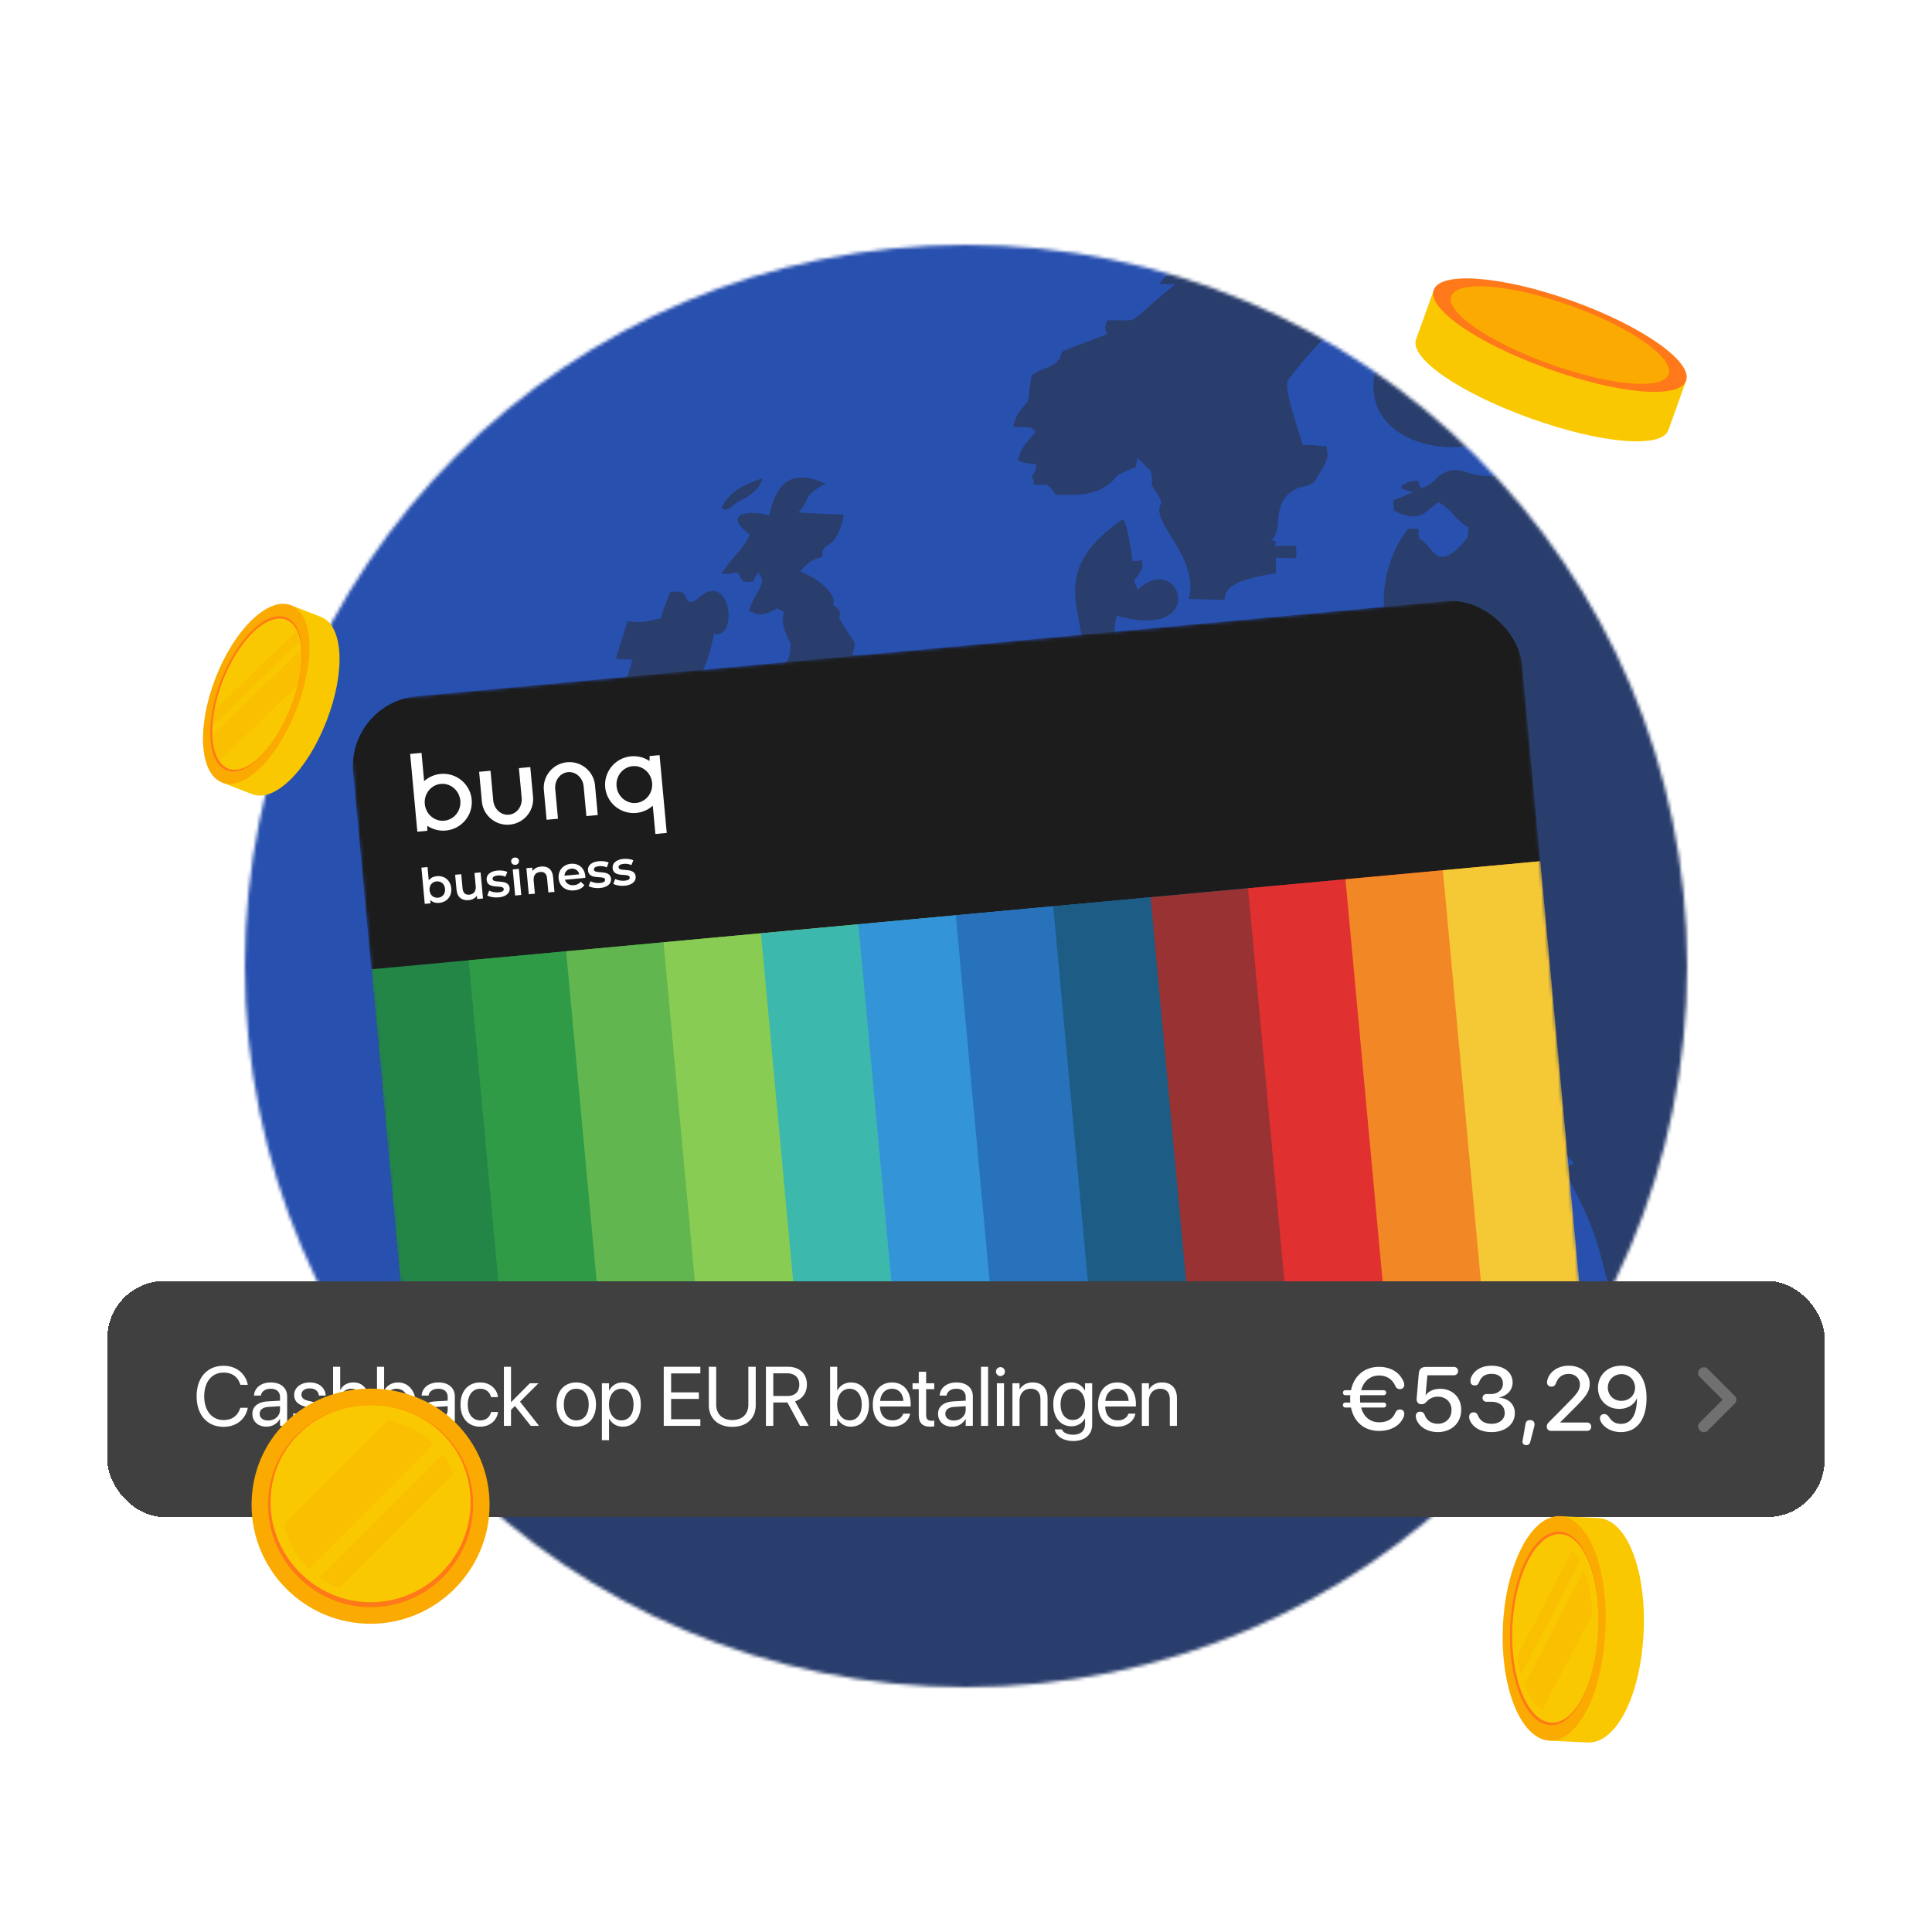 <svg xmlns="http://www.w3.org/2000/svg" width="576" height="576" fill="none"><path fill="#fff" fill-opacity=".1" d="M288 544C146.615 544 32 429.385 32 288S146.615 32 288 32s256 114.615 256 256-114.615 256-256 256Z"/><mask id="a" width="430" height="430" x="73" y="73" maskUnits="userSpaceOnUse" style="mask-type:alpha"><circle cx="288" cy="288" r="215" fill="#fff"/></mask><g mask="url(#a)"><path fill="#2850AF" d="M351.249 1170.71c334.182 0 605.098-270.918 605.098-605.1 0-334.181-270.916-605.097-605.098-605.097-334.181 0-605.097 270.906-605.097 605.097 0 334.192 270.916 605.1 605.097 605.1Z"/><path fill="#2C2C2C" fill-opacity=".5" d="M107.504 60.961c-1.77 1.598-2.848 3.012-3.225 4.222 9.461-.915 29.817-12.859 46.704-22.543.021 0-.071.203.255.356-.143.244.224.193-.122 1.19.63.438 1.668.672 2.502.763l.58 1.628c8.515.417 26.511-7.894 47.508-16.175l-.326-.55c-.04-1.098-7.202 6.369-7.467-.345.072-.763-3.703 1.556-4.364-2.442 3.866-3.225 1.597-2.665 14.252-4.618-2.126 2.248-3.357 3.642-3.692 4.18l.864 1.415c.672-1.16 10.631-3.927 17.183-17.488.508.051 1.19.072 1.749.082v1.79c2.004.051 5.758-1.709 10.407-7.538-1.322-.702-1.505 1.109-7.385.763.335-.193 1.932-.885 4.781-2.055 0-.54-.051-1.19-.051-1.709 1.211-.376 1.16-.814 4.14-.448-.905.753-1.871 1.516-2.828 2.28 5.484-1.527 10.295 2.848 14.314-5.138a21.592 21.592 0 0 1-3.439.519c-1.75-.295 9.156-1.526 14.405-3.937l-.732-1.608c.773-2.91 8.362-3.397 14.527-10.63-.468-.051-1.16-.153-1.689-.204-.203-1.567 3.418-6.297 8.444-2.675-4.568 2.594-.306.132-6.491 4.486.499-.651 4.659-.834 12.432-8.555-.743-.102-.041.467-3.439.04.753-1.048 3.225-.254 7.986-3.316-1.058-.377-3.255-.224-6.592.447 6.449-3.682 11.444-5.168 28.84-10.803-40.356 3.56-109.369 13.01-166.562 36.683-1.027.53-2.055.875-8.677 4.07l.966.101c-3.326 2.157-9.288 2.483-17.263 8.79 2.492 1.424 2.767.081 7.812-.58-2.899 1.75-4.669 3.235-5.289 4.445 0 0 .111.031.254.02-1.139 1.049-2.34 4.813-7.701 4.11l-1.007-.752 1.231-1.109-17.132 7.172c-.132.783-.956 2.36-2.451 4.72 3.387-3.398 7.375 1.648 11.048-7.243-.173.509.885-1.434 3.021-.62l-.071 1.678c.386 0 .712.061 1.475.834-11.74 10.834-42.065 14.67-55.656 36.175 6.175-.132-4.181 2.757-11.15 11.374 2.757-.59 4.761-3.235 7.843-3.001-11.007 9.735-12.98 6.215-30.183 35.3.733 1.19 1.597.926 1.11 4.659.396.763 2.634-2.441 5.177.285a24.153 24.153 0 0 0-1.892 2.981c.63.793 1.506 1.861 2.177 2.624-.54.794-.885 2.187-.712 3.144C54.595 99.212 65.5 78.449 107.514 60.951h-.01v.01Zm545.781 593.798c-5.636-1.577-25.188 7.863-28.383-14.273-97.324-92.838-39.949-214.354-214.029-220.54 17.976 40.479-76.236 20.56-92.024-38.403 1.261-1.149 4.384-2.604 9.359-4.384-.356-1.129-.732-2.584-1.038-3.693-9.521-5.269-37.406-4.506-49.237 4.069-12.584-10.03-10.397-.956-50.549-2.36-10.285 0-2.828 19.634-52.116 5.392-6.348.824 6.989 17.05-18.149 15.819a677.722 677.722 0 0 0-2.045 16.226c-9.145 2.299-18.321-3.011-21.312 35.28-3.693-.143-7.335-.306-10.966-.468-1.994 10.773-14.273 17.894-19.909 17.538-6.948 12.858-17.487 23.774-21.516 38.331-2.014-.295-2.91.102-9.888.59 2.096 11.954-27.162 115.769 24.873 147.366-.224 10.895-.407 18.769 23.53 24.425-4.191 10.234 36.318 43.469 37.416 20.621 4.314-.458 5.453-.163 30.041.722 2.96 7.467 9.502 6.216 25.351 3.174 45.046-29.176 21.536 5.188 95.107 9.064-.427 11.221-1.312 23.439-8.067 51.068-1.089 0-2.472.041-3.489.041-.468 1.038-1.109 2.401-1.547 3.428 20.957 10.59 34.914 54.314 45.443 82.218-34.71 53.011 17.996 114.66 21.19 180.39.967-.03.509 2.25 5.433 2.11 1.729 7.43 10.854 14.45 49.735.44 93.174-51.871 129.441-135.625 170.428-257.06 32.533-29.41 159.552-138.922 66.348-117.121h.01v-.01Zm-446.98-445.098c.854-7.141 3.886-7.579 6.602-20.722 7.457 1.983 4.934-20.295-5.31-10.061-.509.356-1.14.396-1.669.712-2.716-1.129-.101-4.09-6.215-2.981-.733 2.615-2.167 5.005-2.594 7.742l.701.03c-2.482-.163-5.188 1.78-10.712.784-1.159 3.682-2.35 7.436-3.489 11.22 1.394.183 3.052.244 4.975.194-.428 1.668-.967 3.326-1.496 5.005-15.269 11.851-13.54 13.611 19.207 8.087v-.01Z"/><path fill="#2C2C2C" fill-opacity=".5" d="M224.738 229.08c4.486-13.225 35.259 8.097 41.048-18.851 1.108.051 2.156.071 3.143.132-.376-2.309.855-10.325-5.676-9.939-2.371 2.859-4.578 9.654-4.578-4.944-1.547-.081-3.062-.122-4.568-.183 1.445-5.239.966-2.167-3.896-11.017.661-2.106-.092-2.665-1.943-4.008 1.373-1.831-2.004-6.786-9.685-9.899 1.913-2.461 4.11-3.906 6.592-4.343-.336-5.402 4.11-.733 6.45-12.595-4.598-.162-9.197-.335-13.622-.671 4.324-4.608.489-4.324 8.189-8.606-4.872-1.842-13.784-5.595-16.866 9.572-4.283-1.627-14.955-1.271-5.84 5.606-1.464 4.069-4.028 5.361-8.463 11.678.986.031 1.943.071 3.316-.02 3.571-1.689.57 3.754 6.338 2.319.112-.661.59-1.536 1.444-2.634l.936 1.587c.773 2.655-2.482 5.005-3.876 10.366 1.638-1.19 1.964 2.635 8.525-1.251 4.639 2.238-1.221.356 3.968 10.437.071 10.753-5.718 4.283-15.484 9.512-.915 0-1.871-.112-2.858-.153l-.804 1.557c2.279 1.81 4.975.569 7.426 1.108-.152 1.252-.264 1.791-1.078 3.235-5.147.885-2.503 1.699-7.721 2.94-.875 2.289-1.201 3.032-.214 4.924 7.152-.763 28.434 2.391-.305 7.467-.783 3.795-3.072 6.236-6.877 7.325 2.696 2.156 7.925-3.083 16.989-.631v-.02h-.01ZM156.03 86.966c19.817 6.114 22.564-2.045 51.333-5.972-1.017-.529 7.792-7.487-.478-8.728 2.635-3.54 4.395-6.104 5.28-7.68-10.051.142-17.284 3.702-36.226 5.035.213-1.435 3.55-2.28 3.804-7.111.194.57-1.943-1.221-4.252 2.807-.081-.06-9.267-5.239-15.432 5.372 1.719.315.254-.956 6.887-.916-1.16-.152 4.049 3.062-.967 6.185-1.424.52-5.819-4.638-12.441 3.195 1.434-.072.987-.824 6.653-.316-.031 2.656-1.434-.02-4.181 8.139h.02v-.01Zm62.685 63.682c.743-1.343 7.121-2.645 8.668-8.108-2.035.905-9.319 2.625-12.208 8.749l1.119.803c1.343-.64 2.147-1.119 2.421-1.434v-.01Z"/><path fill="#2C2C2C" fill-opacity=".5" d="M584.24 8.233c1.678 2.035 1.892 1.435 1.923 1.679-.479.091-1.17.142-1.842.152 16.816 10.58 19.614 8.088 28.759 14.466-9.206-3.784-11.78-3.59-20.142-6.836l-.204 1.343c7.742 5.015 5.036 1.19 8.017 3.835-4.344-.875.05-.02-4.527-.915 7.904 5.34 4.669 4.323 8.138 5.096 8.555 3.48 10.59 4.64 11.139 4.955-35.157-11.872-27.182-16.725-35.412-17.213 11.394 7.141 7.294 4.517 11.302 7.152l-1.342.02c24.11 19.145 32.197 25.137 38.921 25.971 17.121 6.918 18.088 9.237 21.709 11.77-1.058-.559-2.238-1.2-3.692-2.044 1.119.834.101.06 2.4 1.953.692.02.936.519 1.486 1.16-8.973-4.69-16.419-12.93-18.312-8.546 1.821 2.849 17.04 17.335 17.142 17.457l-1.394.234c.092 4.893 2.462 4.456 2.604 5.86-8.229-2.33-12.136-1.12-13.601-5.046 1.903-.02 3.713.58 5.606.61-.997-14.649-50.031-42.034-58.088-49.064.498-.05 1.231-.183 1.75-.02-12.656-8.8-8.892-5.677-16.806-7.314l.295 1.312-1.343.295c2.665 2.93 12.899 11.475 13.021 11.567-1.007.956-1.241.956-1.444.956 19.786 16.572 27.843 17.752 38.606 27.11-3.855-.111-53.947-20.457-58.413-21.027 14.049 9.746 20.794 10.387 24.171 16.155-.987 1.027-1.241 1.027-1.495 1.027.071 1.394.956 2.554 1.19 3.907-9.603-7.132-6.043-6.725-8.901-6.969-.997 2.767.854 2.35.366 2.605-2.004.172-2.777 1.16-2.462 1.505l-.499.417-1.129.356c-4.171.692-4.618-.315-5.9.03.234 1.18 1.048 2.157 1.923 3.124-12.798-5.748-4.395-2.503-10.712-7.874l-.611 1.658c-.529.072-1.241.224-1.8.326-1.618 4.313-3.744 1.587-4.446 2.32-3.764 5.737-8.881 6.103-10.671 8.412 2.512 2.208 3.845 3.408 3.997 3.622-5.89 7.65-14.282-2.472-15.849-4.354 1.668-.356 3.54-.326 5.351-.305-36.002-26.277-4.578 9.186-.956 15.391-13.093-3.397-5.433-2.624-14.039-2.899-1.963 8.26-6.612 4.13-5.941 7.386-.559.111-1.333.223-1.943.356l.234.03c1.862 3.805 6.592 5.138 8.037 9.298-18.017-2.065-20.885-7.446-21.13-6.765-.579.784-1.739 1.669-2.706 2.076 3.551 9.908 13.632 5.483 13.775 11.21-2.015.153-4.039.122-6.084.092l-.824 1.566c-13.733-10.539-12.604-12.706-19.145-12.736-8.861-14.242-17.752-14.843-19.888-21.16 75.93 27.06 32.421-20.997-.102-19.807l.783 1.628c-3.377 2.462-3.449-.499-3.713.193-.071-6.114-4.029-4.262-4.201-6.714-3.256-.712-3.124.733-3.937 1.384-9.39-2.97-6.409-1.079-9.939-3.876.498 0 1.21-.03 1.739-.072.254-.59.529-1.403.763-2.054-1.058-.967-3.967-3.581-11.424-4.538.407.997.743 2.015 1.139 3.022-4.984.793-2.146-3.805-2.93-4.69l-6.419-.163c1.516 3.632 1.018 3.408 1.313 5.188l-.702.763c-1.496-5.33-1.842-4.008-4.497-4.628l-.814-2.513c-5.361.55-4.771 2.146-6.063 2.167-.925 4.262-2.38 2.34-3.784 2.258-1.475-5.35-7.426-.325-7.681-.64 4.212 4.343 3.866 2.502 6.033 6.022-4.954-.397-8.169-1.618-10.356-1.536.407 2.227.387 3.967-.061 5.208-5.443-7.61-8.138-6.276-9.675-6.846-1.943 7.813-1.271 9.278-2.502 9.145-.651-.814-1.343-2.105-1.689-3.082-2.787 2.665-4.059 2.004-4.395 3.418 3.439 2.116 2.442 2.228 2.757 3.886l-1.515.794c-.153-.112-1.73-.702-4.751-1.77.173-1.11.295-2.574.254-3.683-.509-.051-1.19-.153-1.74-.194-.162 1.11-.132 2.188-.132 3.297-2.96.356-4.689.66-5.178.915l1.007 1.394c-5.9 3.632-7.721 2.98-8.972 5.86-1.76-.194-2.035.956-2.147 1.322 10.428-1.852 18.383-5.605 18.83-4.507.153.61.377 1.394.58 1.974-8.575.56-17.528 17.64-18.453 15.514-.957 3.408-3.052 6.358-3.846 9.796l-.203-1.088c-9.034 5.36-4.598.529-10.204 6.816 3.764.468 4.314 0 4.904.142-16.399 13.225-9.227 10.509-20.326 10.814-1.333 3.082-.234 2.9-.173 4.212-8.22 3.102-12.045 4.465-13.398 5.178-.915 5.025-6.215 4.537-9.003 7.11-1.922 10.295.57 5.117-4.069 11.231-1.078 2.279-1.282 3.184-1.414 4.131 5.687-.143 5.463.142 6.724 1.383-5.432 5.992-4.232 5.768-5.463 8.454.916.59 2.788 1.007 5.616 1.251-.214 1.241-.356 1.923-.56 2.452-.264.366 0 .02-.569.905-.305.305-.234 1.089.346 1.109.061.315.071.763-.041 1.546 4.364.509 3.438-1.292 6.775 3.184 4.324-.498 12.716 1.425 18.311-6.063 1.282-.6 2.94-1.342 5.382-2.289.285-1.017.356-1.973.427-2.929 4.904 5.198 3.876 3.113 4.456 6.632 0 .387-.214.662-.153 1.048-.142 1.292 2.564 3.591 2.889 5.992-3.794 5.585 11.374 15.595 8.21 28.535 3.55.132 7.121.224 10.672.316.071-4.772 5.615-6.328 15.269-7.986 0-1.567-.03-3.052-.03-4.598 2.055.051 4.048.081 6.022.152.173-1.18.153-2.421-.051-3.733-.844-.061-3.377.02-6.124.061l.112-1.394-1.475-.386c4.232-2.218-.763-11.679 8.342-15.585 2.309-.438 4.201-.987 4.934-2.208 3.764-6.277 4.059-6.236 3.336-10.163-2.35 0-4.598-.539-6.999-.325-3.52-10.733-5.503-17.538-4.455-19.359 19.847-26.267 25.727-18.281 25.279-21.384-1.902-5.565 1.587-10.376 2.126-15.646 7.02-1.678 9.014 3.988 10.387 3.53l1.16-1.353c7.355 3.744 4.598 7.569 5.788 8.311-1.251 0-2.451-.04-3.662-.091-36.206 37.874-.366 51.577 17.213 45.025l.091-1.414c19.96-1.882 19.97.438 27.355 3.479-34.049 16.511-30.692 1.618-40.692 8.027-1.973 2.238-3.753 3.204-5.3 3.672-.356-.346-.671-.885-.824-2.095-1.821-.58-8.016 1.871-3.398 2.757-.05 0-.111.02-.162.03 2.044.57 1.058.376 2.095.417-1.77.834-4.181 1.852-6.022 2.482.03.926.071 2.167.153 3.123 8.331 4.283 9.725-.447 13.245-2.431 3.662 1.689 5.412 5.677 8.962 7.386-.061.895-.183 2.136-.254 3.052-9.41 11.78-10.092 2.177-14.405.457a99.915 99.915 0 0 1-.254-2.99c-.987-.041-1.974-.041-2.971-.082-9.278 11.272-7.904 27.732-5.89 26.491l-.702 1.566c-7.538-1.536-12.35-1.638-14.435-.295.661 1.74 2.044 3.907 3.407 5.117l-.335 1.577c-25.911-16.175-40.01 13.56-41.75-4.364-9.919 1.251-11.028 1.526-15.392 1.434-1.149 11.129-9.532-1.739-12.645.092.285-4.66.692-4.771.753-5.667 27.782 7.813 19.013-19.766 6.277-7.762a63.894 63.894 0 0 1-1.119-2.797c3.804-3.957 1.922-5.453 2.574-5.972-.885.102-2.076.224-2.981.305-1.048-7.904-2.065-12.065-3.052-12.482-24.049 16.704-9.39 28.739-12.228 43.235-15.137-.427-22.38 2.065-31.272 8.963-6.419-2.747-5.91-.743-8.158-1.333-.356 1.007-.458 2.085-.641 3.123l2.909 1.699c-.285 1.79-.498 3.561-.732 5.341-16.592 5.249-21.679 10.336-23.195 17.08-4.832-.081-5.483.071-9.176.855-.62 1.749-.956 3.469-1.2 5.147-9.603-.295-10.285-1.068-12.523-3.438-.783-.509-1.841-1.17-2.624-1.669-1.882 1.933-2.208 3.642-2.534 5.311.885.396 2.127.956 2.971 1.353-4.09 5.157-.682 5.066-2.096 7.233-4.16.244-8.209-.997-12.39-1.007-.478-.763-1.089-1.76-1.567-2.523-5.839 1.17-9.552 2.512-11.139 4.028 70.468 76.267-34.039 45.402-45.646 51.648l-1.262 1.801c-.397 47.548-8.301 37.365-9.939 62.767 16.409 3.398 24.039.956 28.261 12.157a86.191 86.191 0 0 1 2.828-.621l-1.72-.58c97.407-43.509 70.367-81.434 113.388-67.619 23.622-33.215 73.978 44.923 79.075 49.186-4.771 1.801-23.856 4.578-30.458 4.456a47.227 47.227 0 0 0-1.384 2.248c17.681 17.009 21.496 7.63 26.033 10.336.051-2.411.153-4.843.173-7.233 20.163-18.027 16.022-9.563 19.044-21.018-18.454-1.495 4.099-6.907 7.08-1.821-5.117-20.915-19.064-13.387-17.396-20.63-2.146-.051-6.928-.163-15.402-7.773-8.311-10.427 2.727-3.072-10-11.332-.264-1.903-.986-4.364-1.79-6.104-1.923-.214-4.497-.285-6.48-.244 1.546-8.383 4.72-11.251 2.736-14.364 6.267-2.055 6.867-.387 8.719 5.066 13.672 1.77 17.161 18.484 30.478 20.742 36.866 30.794 15.381 36.47 31.007 49.767-5.555.569-4.649-.916-6.348-2.564-.529.702-1.262 1.658-1.76 2.36 2.94 4.598 6.073 7.406 9.4 8.433.325-.712.783-1.709 1.119-2.451 12.096 18.667 20.509 14.944 18.667 2.909 10.336-.081 13.693.387 12.859-6.907 1.739.081 4.1-.031 5.839-.305-2.096-3.235-2.757-4.11-6.826-5.931-.183 1.821-.916 4.283-1.841 5.849-9.115-14.476-14.873-11.393-16.124-19.888 9.674-.346 9.959 3.754 14.405 2.197.406-1.627.305-4.008-.224-5.595 2.37-1.943 8.911-1.027 19.644 2.757.03 4.385 4.903 6.663 3.815 7.182-.885.326-2.076.773-3.012 1.109 13.744 25.219 9.471 25.555 16.481 42.513 5.066-29.624 12.553 6.745 24.109-3.601-1.658-21.048 24.395 7.528 30.987.427-.559-4.842-.559-6.256-.732-7.518 40.814-.407 11.841 69.034-18.688 58.81 15.829 10.6 14.161 45.463 29.441 27.915 111.719 177.976 54.628 169.644 118.138 159.42 35.107-19.156 35.3-30.844 63.001-31.79-.407-14.711 6.094-10.183 10.997-11.72 4.782-14.181 1.872-8.606 9.024-10.305 2.838-12.126 5.707-16.928 9.359-11.455 1.455-20.58-1.526-14.038 8.057-19.908-9.848-14.252-14.314-29.644-22.645-30.916.274 3.357.102 5.514-.499 6.47-.834 1.038-1.017 1.252-.966 1.191-5.951-12.991-3.795-18.688-7.436-22.473-3.531 1.17-5.646 6.938-6.338 17.305-16.552-3.154-28.434 8.403-29.095-5.199 44.232-8.86-15.595-5.788-9.451-8.545-45.89-76.623.285-36.836 20.58-14.883 87.712 29.4 102.839 12.228 108.271 39.146 5.666 2.828 1.729 2.024 4.191 4.699 11.77 2.635 4.517.845 10.336 3.907-15.799 12.838 11.658 26.165 13.673 9.654 13.916 55.361 11.536 103.245 19.125 138.383 20.997-21.557 33.052-127.651 56.917-136.715 1.14-2.655 3.347-4.761 3.642-7.782 1.241-.336 2.401-.356 3.51-.437-.102-2.096-.234-4.212-.326-6.308 10.468 33.866 7.874 24.894 9.36 43.327l1.648.092c4.567 8.972-3.215 18.545 1.393 27.507 1.007-.213 1.201-.213 1.435-.244 4.466-6.602 2.716-7.172 3.835-11.129 7.019 9.512-5.127 87.274-4.822 103.927 63.039-290.458-102.096-579.36-358.343-683.765h.082v-.01Z"/></g><g filter="url(#b)"><mask id="c" width="368" height="252" x="104" y="162" maskUnits="userSpaceOnUse" style="mask-type:alpha"><path fill="#1B1C1D" d="M104.471 205.578c-.616-6.667 4.311-12.573 11.006-13.191l324.271-29.969c6.695-.619 12.621 4.284 13.237 10.951l18.222 197.164c.616 6.667-4.312 12.573-11.007 13.192l-324.27 29.968c-6.695.619-12.622-4.284-13.238-10.951l-18.221-197.164Z"/></mask><g mask="url(#c)"><rect width="350" height="222.25" x="103.355" y="193.507" fill="#1C1C1C" rx="21" transform="rotate(-5.28 103.355 193.507)"/><path fill="#238647" d="m110.7 272.976 58.085-5.368 13.109 141.837-58.086 5.369z"/><path fill="#2F9B47" d="m139.742 270.291 58.085-5.368 13.109 141.837-58.086 5.369z"/><path fill="#62B64F" d="m168.785 267.607 58.085-5.368 13.109 141.837-58.086 5.369z"/><path fill="#89CC53" d="m197.828 264.923 58.085-5.368 13.109 141.837-58.086 5.369z"/><path fill="#3DB8AD" d="m226.871 262.239 58.085-5.368 13.109 141.837-58.086 5.369z"/><path fill="#3394D7" d="m255.914 259.555 58.085-5.368 13.109 141.837-58.086 5.369z"/><path fill="#2872BC" d="m284.957 256.87 58.085-5.368 13.109 141.837-58.086 5.369z"/><path fill="#1D5C84" d="m314 254.187 58.085-5.368 13.109 141.837-58.086 5.369z"/><path fill="#993233" d="m343.043 251.502 58.085-5.368 13.109 141.837-58.086 5.369z"/><path fill="#E13030" d="m372.086 248.819 58.085-5.368 13.109 141.837-58.086 5.369z"/><path fill="#F28825" d="m401.129 246.134 58.085-5.368 13.109 141.837-58.086 5.369z"/><path fill="#F5C836" d="m430.172 243.451 29.043-2.684 13.109 141.837-29.044 2.685z"/><path fill="#fff" d="m182.042 394.214 1.459-.135-1.114-12.049-1.476.136-3.007 2.603.14 1.511 2.998-2.517.033-.003.967 10.454Zm3.418-8.956 1.459-.135c-.125-1.353.905-2.475 2.397-2.613 1.384-.128 2.36.733 2.469 1.919.093 1.002-.224 1.688-1.703 3.534l-3.85 4.82.095 1.035 7.983-.738-.123-1.336-5.912.547-.003-.034 2.604-3.205c2.013-2.476 2.533-3.527 2.41-4.854-.169-1.829-1.852-3.206-4.091-2.999-2.331.215-3.93 1.946-3.735 4.059Zm12.301 1.869 1.518-.14c1.702-.157 2.844.579 2.973 2.067.108 1.261-.874 2.261-2.467 2.409-1.61.148-2.817-.557-3.027-1.826l-1.451.134c.294 1.986 2.091 3.226 4.599 2.994 2.373-.219 4.067-1.833 3.876-3.903-.158-1.712-1.459-2.695-3.233-2.683l-.004-.033c1.489-.458 2.442-1.582 2.304-3.076-.159-1.72-1.687-2.977-4.111-2.753-2.264.209-3.736 1.667-3.714 3.729l1.45-.135c-.028-1.311.959-2.16 2.385-2.292 1.551-.143 2.38.597 2.491 1.791.111 1.203-.814 2.181-2.256 2.314l-1.45.134.117 1.269Zm13.724 4.366 1.459-.135-.232-2.505 1.711-.158-.122-1.319-1.711.158-.76-8.225-2.23.206c-2.482 4.348-3.696 6.675-4.552 8.674l.126 1.361 6.079-.562.232 2.505Zm-4.944-3.434c.802-1.758 1.933-3.892 3.921-7.36l.025-.003.644 6.973-4.586.424-.004-.034Z"/><ellipse cx="145.735" cy="393.005" fill="#fff" rx="1.522" ry="1.515" transform="rotate(-5.28 145.735 393.005)"/><ellipse cx="153.817" cy="392.257" fill="#fff" rx="1.522" ry="1.515" transform="rotate(-5.28 153.817 392.257)"/><ellipse cx="161.898" cy="391.51" fill="#fff" rx="1.522" ry="1.515" transform="rotate(-5.28 161.898 391.51)"/><ellipse cx="169.98" cy="390.763" fill="#fff" rx="1.522" ry="1.515" transform="rotate(-5.28 169.98 390.763)"/><path fill="#fff" fill-rule="evenodd" d="m154.708 213.007 3.388-.314.819 8.857c.387 4.19-2.715 7.908-6.923 8.297-4.207.389-7.938-2.698-8.325-6.887l-.819-8.857 3.389-.314.818 8.857c.237 2.561 2.327 4.464 4.665 4.248 2.337-.216 4.043-2.47 3.806-5.03l-.818-8.857Zm20.117 14.304 3.388-.313-.818-8.857c-.388-4.19-4.118-7.276-8.326-6.887-4.207.389-7.309 4.106-6.922 8.296l.819 8.857 3.388-.313-.819-8.857c-.236-2.56 1.469-4.815 3.807-5.031 2.338-.216 4.428 1.688 4.664 4.248l.819 8.857Zm-47.437 4.385-2.965.274-.701-7.591.012-.002a7.187 7.187 0 0 1-.051-.42l-1.404-15.184 3.389-.313.779 8.437a8.487 8.487 0 0 1 4.927-2.158c4.676-.432 8.82 2.997 9.25 7.652.431 4.656-3.015 8.786-7.691 9.218a8.49 8.49 0 0 1-5.516-1.397l-.029 1.484Zm4.047-13.985c2.922-.27 5.521 1.967 5.801 4.993.28 3.026-1.865 5.702-4.788 5.973-2.922.27-5.521-1.968-5.801-4.994-.279-3.026 1.865-5.702 4.788-5.972Zm62.239-8.306 2.965-.274.701 7.592-.013.001c.022.139.039.279.052.421l1.403 15.183-3.388.313-.78-8.436a8.487 8.487 0 0 1-4.926 2.158c-4.676.432-8.82-2.997-9.251-7.653-.43-4.655 3.016-8.786 7.692-9.218a8.487 8.487 0 0 1 5.515 1.397l.03-1.484Zm-4.047 13.986c-2.923.27-5.522-1.967-5.801-4.994-.28-3.026 1.865-5.702 4.787-5.972 2.923-.27 5.522 1.968 5.801 4.994.28 3.026-1.865 5.702-4.787 5.972Z" clip-rule="evenodd"/><path fill="#fff" d="M153.666 241.845c-.669.062-1.209-.373-1.265-.984-.057-.612.394-1.138 1.063-1.2.67-.062 1.207.344 1.262.941.059.64-.375 1.18-1.06 1.243Zm-.08 9.141-.719-7.775 1.821-.168.718 7.775-1.82.168Zm11.31-5.538c-.216-2.345-1.698-3.28-3.561-3.108-1.136.105-2.048.571-2.579 1.34l-.093-1.005-1.732.161.718 7.775 1.82-.168-.363-3.932c-.144-1.558.657-2.425 1.953-2.544 1.165-.108 1.911.498 2.039 1.882l.39 4.222 1.82-.168-.412-4.455Z"/><path fill="#fff" fill-rule="evenodd" d="M174.497 245.177c.013.146.019.365.02.542l-6.101.563c.324 1.116 1.338 1.756 2.692 1.631.873-.08 1.532-.42 2.033-1.039l1.079 1.031c-.622.894-1.674 1.432-3.013 1.556-2.607.241-4.45-1.278-4.664-3.593-.214-2.315 1.336-4.132 3.651-4.346 2.271-.21 4.078 1.223 4.303 3.655Zm-4.169-2.199c-1.179.109-1.968.945-2.038 2.097l4.412-.408c-.249-1.107-1.18-1.8-2.374-1.689Z" clip-rule="evenodd"/><path fill="#fff" d="M175.495 248.183c.745.431 2.076.69 3.372.57 2.184-.202 3.436-1.272 3.301-2.728-.163-1.771-1.815-1.888-3.196-1.986-.992-.07-1.845-.13-1.906-.788-.047-.51.443-.922 1.55-1.024.742-.069 1.498.008 2.281.376l.571-1.448c-.737-.357-1.94-.496-2.974-.4-2.096.193-3.332 1.277-3.197 2.747.17 1.833 1.872 1.94 3.265 2.027.964.06 1.779.111 1.835.718.05.539-.401.904-1.551 1.01-.976.09-2.054-.133-2.78-.522l-.571 1.448Zm7.348-.679c.745.431 2.076.69 3.371.57 2.185-.202 3.437-1.272 3.302-2.728-.164-1.771-1.815-1.888-3.196-1.986-.992-.07-1.845-.131-1.906-.788-.047-.51.443-.922 1.55-1.025.742-.068 1.498.009 2.281.377l.571-1.448c-.738-.358-1.94-.496-2.974-.401-2.096.194-3.333 1.278-3.197 2.748.17 1.833 1.872 1.94 3.265 2.027.964.06 1.779.111 1.835.718.05.539-.401.904-1.551 1.01-.976.09-2.054-.133-2.78-.522l-.571 1.448Zm-37.564 3.472c.744.43 2.075.689 3.371.569 2.184-.201 3.436-1.272 3.302-2.728-.164-1.77-1.815-1.887-3.196-1.985-.993-.07-1.846-.131-1.907-.789-.047-.509.444-.922 1.55-1.024.743-.069 1.499.008 2.282.377l.571-1.448c-.738-.358-1.94-.496-2.974-.401-2.097.194-3.333 1.277-3.197 2.748.169 1.833 1.872 1.939 3.264 2.026.964.06 1.779.111 1.836.719.049.538-.402.903-1.552 1.009-.975.091-2.053-.133-2.779-.521l-.571 1.448Zm-3.817-6.711 1.82-.168.719 7.775-1.733.16-.092-.99c-.516.768-1.398 1.231-2.403 1.324-1.995.184-3.45-.783-3.667-3.127l-.41-4.441 1.82-.168.388 4.193c.13 1.413.862 2.021 2.012 1.914 1.267-.117 2.053-.982 1.909-2.54l-.363-3.932Z"/><path fill="#fff" fill-rule="evenodd" d="M134.533 248.826c-.223-2.417-2.042-3.82-4.313-3.61-.99.092-1.833.507-2.395 1.264l-.367-3.975-1.82.168.999 10.804 1.732-.16-.093-1.005c.681.686 1.617.967 2.68.869 2.271-.21 3.8-1.938 3.577-4.355Zm-1.849.171c.137 1.485-.766 2.523-2.076 2.645-1.31.121-2.403-.733-2.54-2.218-.137-1.485.78-2.525 2.091-2.646 1.31-.121 2.388.734 2.525 2.219Z" clip-rule="evenodd"/></g></g><path fill="#FAC800" d="M430.121 87.35c6.895-1.8 21.424.417 37.279 6.119 15.855 5.702 28.471 13.279 32.638 19.037l2.671.947-5.304 14.776c-2.027 5.588-20.098 4.053-41.2-3.543-21.102-7.577-36.048-17.919-34.021-23.507l5.304-14.776 2.671.947h-.038Z"/><path fill="#FF7819" d="M461.488 109.932c21.103 7.577 39.193 9.149 41.201 3.542 2.026-5.645-13.184-16.31-33.946-23.754-20.742-7.444-39.268-8.94-41.294-3.296-2.027 5.588 12.918 15.931 34.02 23.508h.019Z"/><path fill="#FAAA00" d="M468.252 91.122c17.882 6.422 30.99 15.609 29.229 20.477-1.743 4.793-17.314 3.429-35.499-3.087-18.166-6.554-31.047-15.42-29.342-20.212 1.762-4.85 17.711-3.6 35.574 2.841h.019l.019-.019Z"/><g filter="url(#d)"><rect width="512" height="70.4" x="32" y="356.3" fill="#404040" rx="17.067" shape-rendering="crispEdges"/><path fill="#fff" d="M66.67 399.793c-4.895 0-8.045-3.564-8.045-9.106v-.013c0-5.542 3.138-9.082 8.045-9.082 3.662 0 6.506 2.222 7.178 5.554l.024.123H71.65l-.085-.269c-.684-2.136-2.417-3.381-4.895-3.381-3.516 0-5.786 2.771-5.786 7.055v.013c0 4.284 2.282 7.08 5.786 7.08 2.466 0 4.175-1.221 4.944-3.54l.036-.11h2.222l-.024.122c-.672 3.369-3.492 5.554-7.178 5.554Zm12.801-.049c-2.527 0-4.223-1.526-4.223-3.833v-.024c0-2.161 1.684-3.516 4.602-3.687l3.637-.207v-1.062c0-1.551-1.013-2.491-2.783-2.491-1.635 0-2.66.782-2.905 1.917l-.025.11h-2.05l.012-.134c.183-2.088 2.002-3.772 4.993-3.772 3.002 0 4.882 1.623 4.882 4.162v8.777h-2.124v-2.063h-.048c-.745 1.392-2.27 2.307-3.968 2.307Zm-2.05-3.833c0 1.221 1 1.99 2.526 1.99 2.002 0 3.54-1.38 3.54-3.223v-1.037l-3.393.207c-1.697.098-2.673.855-2.673 2.039v.024Zm15.01 3.833c-2.99 0-4.797-1.526-5.053-3.796l-.013-.11h2.125l.024.122c.256 1.269 1.196 2.014 2.93 2.014 1.72 0 2.746-.72 2.746-1.868v-.012c0-.915-.476-1.428-1.916-1.782l-2.014-.488c-2.393-.574-3.553-1.685-3.553-3.516v-.012c0-2.185 1.917-3.735 4.663-3.735 2.784 0 4.554 1.623 4.712 3.747l.013.159h-2.027l-.012-.086c-.17-1.233-1.11-2.05-2.686-2.05-1.538 0-2.49.744-2.49 1.867v.012c0 .867.574 1.465 1.978 1.807l2.014.488c2.563.623 3.491 1.636 3.491 3.443v.012c0 2.222-2.1 3.784-4.932 3.784Zm6.87-.244v-17.615h2.123v6.946h.049c.684-1.428 2.063-2.27 3.955-2.27 2.698 0 4.541 2.087 4.541 5.163v7.776h-2.124v-7.41c0-2.295-1.172-3.65-3.149-3.65-1.966 0-3.272 1.49-3.272 3.65v7.41H99.3Zm19.295.244c-1.819 0-3.235-.915-4.028-2.392h-.049v2.148h-2.124v-17.615h2.124v7.044h.049c.793-1.465 2.27-2.368 4.065-2.368 3.186 0 5.358 2.575 5.358 6.579v.012c0 4.004-2.148 6.592-5.395 6.592Zm-.415-1.88c2.246 0 3.638-1.794 3.638-4.712v-.012c0-2.893-1.392-4.7-3.638-4.7-2.136 0-3.674 1.868-3.674 4.7v.012c0 2.845 1.525 4.712 3.674 4.712Zm11.275 1.88c-2.526 0-4.223-1.526-4.223-3.833v-.024c0-2.161 1.684-3.516 4.602-3.687l3.638-.207v-1.062c0-1.551-1.014-2.491-2.784-2.491-1.635 0-2.661.782-2.905 1.917l-.024.11h-2.051l.012-.134c.183-2.088 2.002-3.772 4.993-3.772 3.003 0 4.883 1.623 4.883 4.162v8.777h-2.124v-2.063h-.049c-.745 1.392-2.271 2.307-3.968 2.307Zm-2.05-3.833c0 1.221 1.001 1.99 2.527 1.99 2.001 0 3.54-1.38 3.54-3.223v-1.037l-3.394.207c-1.697.098-2.673.855-2.673 2.039v.024Zm15.767 3.833c-3.601 0-5.883-2.563-5.883-6.604v-.012c0-4.004 2.331-6.567 5.859-6.567 3.162 0 5.029 2.099 5.298 4.272l.012.098h-2.075l-.025-.098c-.317-1.27-1.342-2.393-3.21-2.393-2.209 0-3.687 1.831-3.687 4.712v.013c0 2.954 1.514 4.699 3.711 4.699 1.734 0 2.845-.976 3.199-2.392l.024-.098h2.087l-.012.085c-.342 2.417-2.429 4.285-5.298 4.285Zm7.052-.244v-17.615h2.124v10.523h.049l5.567-5.603h2.575l-5.505 5.481 5.676 7.214h-2.466l-4.712-5.92-1.184 1.135v4.785h-2.124Zm21.587.244c-3.528 0-5.884-2.551-5.884-6.592v-.024c0-4.041 2.369-6.567 5.872-6.567 3.503 0 5.884 2.514 5.884 6.567v.024c0 4.053-2.368 6.592-5.872 6.592Zm.012-1.88c2.234 0 3.687-1.733 3.687-4.712v-.024c0-2.979-1.465-4.688-3.711-4.688-2.21 0-3.699 1.722-3.699 4.688v.024c0 2.991 1.477 4.712 3.723 4.712Zm7.626 5.908v-16.967h2.124v2.148h.049c.793-1.477 2.209-2.392 4.028-2.392 3.247 0 5.396 2.587 5.396 6.591v.013c0 4.003-2.173 6.579-5.359 6.579-1.795 0-3.272-.903-4.065-2.368h-.049v6.396h-2.124Zm5.786-5.908c2.246 0 3.638-1.806 3.638-4.699v-.013c0-2.917-1.392-4.712-3.638-4.712-2.148 0-3.674 1.868-3.674 4.712v.013c0 2.832 1.538 4.699 3.674 4.699Zm12.651 1.636v-17.615h10.914v1.978h-8.716v5.652h8.264v1.953h-8.264v6.054h8.716v1.978h-10.914Zm20.444.293c-4.371 0-7.007-2.637-7.007-6.47v-11.438h2.197v11.292c0 2.71 1.758 4.59 4.81 4.59 3.051 0 4.785-1.88 4.785-4.59v-11.292h2.197v11.438c0 3.833-2.612 6.47-6.982 6.47Zm10.018-.293v-17.615h6.604c3.393 0 5.615 2.075 5.615 5.249v.025c0 2.441-1.343 4.333-3.54 5.029l4.077 7.312h-2.576l-3.772-6.97h-4.211v6.97h-2.197Zm2.197-8.911h4.211c2.259 0 3.541-1.221 3.541-3.381v-.025c0-2.1-1.38-3.345-3.638-3.345h-4.114v6.751Zm23.137 9.155c-1.819 0-3.235-.915-4.028-2.392h-.049v2.148h-2.124v-17.615h2.124v7.044h.049c.793-1.465 2.27-2.368 4.065-2.368 3.186 0 5.359 2.575 5.359 6.579v.012c0 4.004-2.149 6.592-5.396 6.592Zm-.415-1.88c2.246 0 3.638-1.794 3.638-4.712v-.012c0-2.893-1.392-4.7-3.638-4.7-2.136 0-3.674 1.868-3.674 4.7v.012c0 2.845 1.526 4.712 3.674 4.712Zm12.789 1.88c-3.65 0-5.847-2.551-5.847-6.543v-.012c0-3.931 2.246-6.628 5.713-6.628s5.579 2.575 5.579 6.384v.781h-9.143c.048 2.612 1.489 4.138 3.747 4.138 1.611 0 2.747-.805 3.113-1.892l.037-.11h2.087l-.024.122c-.415 2.1-2.491 3.76-5.262 3.76Zm-.146-11.304c-1.843 0-3.284 1.258-3.516 3.626h6.946c-.207-2.466-1.575-3.626-3.43-3.626Zm11.483 11.304c-2.332 0-3.479-1.05-3.479-3.479v-7.703h-1.856v-1.757h1.856v-3.43h2.197v3.43h2.417v1.757h-2.417v7.691c0 1.355.598 1.733 1.734 1.733.256 0 .5-.036.683-.048v1.721c-.268.036-.72.085-1.135.085Zm6.503 0c-2.527 0-4.224-1.526-4.224-3.833v-.024c0-2.161 1.685-3.516 4.602-3.687l3.638-.207v-1.062c0-1.551-1.013-2.491-2.783-2.491-1.636 0-2.662.782-2.906 1.917l-.024.11h-2.051l.012-.134c.183-2.088 2.002-3.772 4.993-3.772 3.003 0 4.883 1.623 4.883 4.162v8.777h-2.124v-2.063h-.049c-.745 1.392-2.271 2.307-3.967 2.307Zm-2.051-3.833c0 1.221 1.001 1.99 2.527 1.99 2.002 0 3.54-1.38 3.54-3.223v-1.037l-3.394.207c-1.697.098-2.673.855-2.673 2.039v.024Zm10.616 3.589v-17.615h2.124V399.5h-2.124Zm5.807-14.844a1.334 1.334 0 0 1-1.331-1.33c0-.745.599-1.331 1.331-1.331.745 0 1.331.586 1.331 1.331 0 .732-.586 1.33-1.331 1.33Zm-1.062 14.844v-12.695h2.124V399.5h-2.124Zm4.635 0v-12.695h2.124v1.806h.049c.683-1.184 1.977-2.05 3.906-2.05 2.783 0 4.395 1.806 4.395 4.699v8.24h-2.124v-7.861c0-2.063-.965-3.199-2.918-3.199-2.002 0-3.308 1.429-3.308 3.589v7.471h-2.124Zm18.173 4.517c-3.138 0-5.115-1.477-5.53-3.357l-.025-.11h2.137l.048.11c.403.915 1.612 1.477 3.345 1.477 2.234 0 3.504-1.233 3.504-3.199v-1.623h-.049c-.757 1.404-2.222 2.307-4.041 2.307-3.198 0-5.383-2.576-5.383-6.543v-.012c0-3.943 2.209-6.506 5.432-6.506 1.794 0 3.21.976 3.992 2.392h.049v-2.148h2.124v12.341c0 2.942-2.161 4.871-5.603 4.871Zm-.147-6.275c2.161 0 3.626-1.843 3.626-4.663v-.012c0-2.796-1.478-4.627-3.626-4.627-2.258 0-3.674 1.807-3.674 4.627v.012c0 2.881 1.416 4.663 3.674 4.663Zm13.339 2.002c-3.65 0-5.848-2.551-5.848-6.543v-.012c0-3.931 2.247-6.628 5.713-6.628 3.467 0 5.579 2.575 5.579 6.384v.781h-9.143c.049 2.612 1.489 4.138 3.747 4.138 1.612 0 2.747-.805 3.113-1.892l.037-.11h2.087l-.024.122c-.415 2.1-2.49 3.76-5.261 3.76Zm-.147-11.304c-1.843 0-3.284 1.258-3.515 3.626h6.945c-.207-2.466-1.574-3.626-3.43-3.626Zm7.357 11.06v-12.695h2.124v1.806h.049c.684-1.184 1.978-2.05 3.906-2.05 2.784 0 4.395 1.806 4.395 4.699v8.24h-2.124v-7.861c0-2.063-.964-3.199-2.918-3.199-2.002 0-3.308 1.429-3.308 3.589v7.471h-2.124Zm60.691-5.465c-.422 0-.726-.317-.726-.74 0-.436.304-.74.726-.74h1.467a15.192 15.192 0 0 1 0-2.194h-1.467c-.422 0-.726-.318-.726-.741 0-.436.304-.74.726-.74h1.679c.885-4.335 4.057-6.965 8.34-6.965 3.529 0 6.119 1.639 7.282 4.322.172.37.251.74.251 1.057 0 .754-.528 1.256-1.295 1.256-.674 0-1.097-.344-1.441-1.057-.885-2.009-2.669-3.001-4.758-3.001-2.63 0-4.612 1.652-5.352 4.388h6.714c.436 0 .74.304.74.74a.716.716 0 0 1-.74.741h-6.992c-.04.356-.053.713-.053 1.097 0 .37.013.74.053 1.097h6.992c.436 0 .74.304.74.74 0 .423-.304.74-.74.74H405.8c.741 2.762 2.71 4.401 5.366 4.401 2.115 0 3.926-.74 4.798-2.762.344-.714.74-1.058 1.388-1.058.806 0 1.308.489 1.308 1.243 0 .29-.039.634-.185.978-1.15 2.828-4.084 4.176-7.309 4.176-4.361 0-7.507-2.617-8.379-6.978h-1.679Zm27.531 7.322c-2.868 0-5.326-1.401-6.238-3.503a2.987 2.987 0 0 1-.291-1.282c0-.806.502-1.295 1.308-1.295.648 0 1.031.264 1.335.952.621 1.678 1.983 2.643 3.926 2.643 2.392 0 4.07-1.692 4.07-4.084 0-2.339-1.691-3.991-4.07-3.991-1.256 0-2.38.489-3.12 1.255-.819.846-1.097.992-1.797.992-.938 0-1.428-.675-1.401-1.507v-.251l.634-7.349c.132-1.44.82-2.009 2.274-2.009h8.115c.793 0 1.308.489 1.308 1.243 0 .753-.515 1.255-1.308 1.255h-7.825l-.542 5.921h.053c.833-1.189 2.406-1.89 4.296-1.89 3.674 0 6.278 2.591 6.278 6.252 0 3.925-2.882 6.648-7.005 6.648Zm16.071 0c-3.132 0-5.26-1.216-6.317-3.146-.265-.489-.384-.951-.384-1.427 0-.793.503-1.309 1.335-1.309.635 0 1.005.291 1.309.978.647 1.52 1.89 2.432 4.071 2.432 2.313 0 3.872-1.321 3.885-3.172.014-2.18-1.559-3.396-4.11-3.396h-1.269c-.753 0-1.229-.463-1.229-1.15 0-.688.476-1.15 1.229-1.15h1.19c2.18 0 3.661-1.295 3.661-3.066s-1.137-2.948-3.397-2.948c-1.93 0-3.013.807-3.674 2.393-.318.766-.635 1.044-1.335 1.044-.833 0-1.282-.476-1.282-1.269 0-.516.106-.952.357-1.441.951-1.89 3.026-3.159 5.934-3.159 3.886 0 6.278 2.128 6.278 4.97 0 2.379-1.679 3.991-4.018 4.48v.066c2.802.252 4.679 1.957 4.679 4.626 0 3.357-2.934 5.644-6.913 5.644Zm11.446-3.582c.806 0 1.335.463 1.335 1.216 0 .238-.026.463-.093.74l-1.163 4.52c-.171.674-.528.992-1.216.992-.674 0-1.123-.41-1.11-1.045 0-.158.027-.264.04-.33l.846-4.877c.145-.872.608-1.216 1.361-1.216Zm6.397 3.225c-.899 0-1.401-.502-1.401-1.242 0-.582.172-.899.819-1.547l5.961-6.027c2.485-2.537 3.093-3.515 3.093-5.035 0-1.811-1.401-3.132-3.318-3.132-1.876 0-3.172.964-3.832 2.828-.265.595-.608.952-1.335.952-.833 0-1.309-.516-1.309-1.256 0-.225.027-.423.08-.621.409-2.009 2.616-4.349 6.41-4.349 3.647 0 6.225 2.247 6.225 5.393 0 2.167-1.018 3.701-4.23 6.912l-4.546 4.56v.066h7.917c.806 0 1.308.502 1.308 1.256 0 .74-.502 1.242-1.308 1.242h-10.534Zm20.684.357c-3.079 0-5.181-1.573-5.947-3.093-.212-.396-.291-.714-.291-1.057 0-.714.476-1.216 1.269-1.216.621 0 .991.277 1.48.951.899 1.322 1.863 1.957 3.568 1.957 3.053 0 4.639-2.763 4.719-7.349v-.211h-.053c-.767 1.863-2.776 3.106-5.234 3.106-3.595 0-6.331-2.617-6.331-6.278 0-3.833 2.934-6.609 6.965-6.609 2.935 0 5.248 1.507 6.503 4.256.661 1.467 1.005 3.251 1.005 5.379 0 6.397-2.842 10.164-7.653 10.164Zm.145-9.318c2.34 0 4.084-1.652 4.084-3.912 0-2.273-1.757-4.044-4.044-4.044-2.273 0-4.071 1.757-4.071 3.978 0 2.313 1.719 3.978 4.031 3.978Z"/><path fill="#fff" fill-opacity=".25" fill-rule="evenodd" d="M506.725 384.88a1.591 1.591 0 0 1 0-2.251l.137-.137a1.591 1.591 0 0 1 2.251 0l8.098 8.098c.622.622.622 1.63 0 2.252l-8.098 8.097a1.591 1.591 0 0 1-2.251 0l-.137-.136a1.592 1.592 0 0 1 0-2.252l6.835-6.835-6.835-6.836Z" clip-rule="evenodd"/></g><path fill="#FAAA00" d="M110.48 414c19.889 0 35.479 15.211 35.479 34.627 0 19.416-15.912 35.48-35.479 35.48-19.568 0-35.48-15.912-35.48-35.48C75 429.059 90.59 414 110.48 414Z"/><path fill="#FF7819" d="M110.479 479.163c16.859 0 30.574-13.715 30.574-30.593 0-16.877-13.431-29.664-30.574-29.664s-30.573 13.033-30.573 29.664c0 16.632 13.714 30.593 30.573 30.593Z"/><path fill="#FAC800" d="M110.48 477.685c16.442 0 29.815-13.374 29.815-29.835s-13.108-28.925-29.815-28.925c-16.708 0-29.816 12.71-29.816 28.925s13.373 29.835 29.816 29.835Z"/><path fill="#FAAA00" fill-opacity=".3" d="m95.325 470.337 36.673-36.673a23.162 23.162 0 0 1 3.144 5.74l-34.021 34.021a25.492 25.492 0 0 1-5.815-3.069l.019-.019Zm-10.663-15.988 30.895-30.896c5.342.985 10.077 3.486 13.752 7.085l-37.184 37.184c-3.694-3.561-6.346-8.164-7.463-13.355v-.018Z"/><path fill="#FAC800" d="M462.114 516.586c-5.474-5.19-8.978-17.465-8.297-31.539.663-14.112 5.285-25.989 11.233-30.63l.114-2.368 11.347.53c8.467.398 14.396 15.401 13.506 34.173-.872 18.753-8.183 33.149-16.651 32.751l-11.346-.53.113-2.368h-.019v-.019Z"/><path fill="#FAAA00" d="M478.633 486.18c.871-18.753-5.058-33.774-13.525-34.172-8.525-.398-16.158 14.283-17.03 32.733-.852 18.45 5.361 33.793 13.885 34.191 8.467.398 15.779-13.979 16.651-32.752h.019Z"/><path fill="#FF7819" d="M450.257 484.856c.739-15.893 7.331-28.547 14.661-28.206 7.256.341 12.332 13.279 11.555 29.437-.757 16.177-7.027 28.566-14.263 28.225-7.35-.341-12.711-13.544-11.972-29.456h.019Z"/><path fill="#FAC800" d="M450.901 484.877c.739-15.495 7.141-27.846 14.302-27.505 7.065.341 12.009 12.938 11.29 28.698-.739 15.779-6.858 27.846-13.904 27.524-7.18-.341-12.389-13.222-11.688-28.717Z"/><path fill="#FAAA00" fill-opacity=".3" d="M471.036 465.478c-.72-1.251-1.516-2.311-2.368-3.107l-16.31 31.388c.228 1.97.607 3.826 1.08 5.55l17.598-33.831Zm3.714 15.702c-.209-5.039-1.08-9.585-2.482-13.089l-17.825 34.286c1.383 3.542 3.277 6.137 5.475 7.312l14.813-28.509h.019Z"/><path fill="#FAC800" d="M66.907 231.423c-3-5.643-2.498-16.424 1.822-27.563 4.337-11.132 11.244-19.443 17.269-21.556l.729-1.874 8.977 3.494c6.68 2.603 7.392 16.25 1.64 31.063-5.754 14.813-15.509 24.406-22.182 21.786l-8.978-3.494.729-1.874-.006.018Z"/><path fill="#FAAA00" d="M88.383 211.499c5.753-14.813 5.046-28.478-1.64-31.063-6.733-2.62-16.817 7.122-22.486 21.683-5.669 14.562-4.795 28.563 1.944 31.166 6.68 2.602 16.429-6.973 22.182-21.786Z"/><path fill="#FF7819" d="M65.933 202.782C70.807 190.231 79.5 181.84 85.3 184.087c5.71 2.217 6.319 13.971 1.349 26.75-4.97 12.778-13.333 21.02-19.06 18.797-5.8-2.247-6.546-14.307-1.673-26.858l.018.006Z"/><path fill="#FAC800" d="M88.716 204.377c.986-4.005 1.371-7.712 1.156-10.822a19.723 19.723 0 0 0-.306-2.421c-.219-1.192-.558-2.265-1.017-3.159-.77-1.577-1.84-2.675-3.216-3.217-5.656-2.199-14.132 5.965-18.903 18.21-1.169 3.005-2.002 5.962-2.505 8.77a36.222 36.222 0 0 0-.573 4.683 28.33 28.33 0 0 0-.042 2.744c.118 3.217.801 5.884 2.043 7.72.717 1.08 1.638 1.848 2.715 2.27 5.584 2.175 13.748-5.894 18.592-18.355a53.196 53.196 0 0 0 2.063-6.441l-.007.018Z"/><path fill="#FAAA00" fill-opacity=".3" d="M89.591 191.122c-.219-1.192-.558-2.265-1.017-3.159l-24.63 23.781a36.22 36.22 0 0 0-.573 4.683l26.214-25.287.006-.018Zm-.874 13.254c1.004-3.999 1.371-7.712 1.156-10.822l-26.569 25.628c.12 3.217.802 5.884 2.044 7.72l23.37-22.526Z"/><defs><filter id="b" width="400.968" height="285.516" x="87.355" y="161.298" color-interpolation-filters="sRGB" filterUnits="userSpaceOnUse"><feFlood flood-opacity="0" result="BackgroundImageFix"/><feColorMatrix in="SourceAlpha" result="hardAlpha" values="0 0 0 0 0 0 0 0 0 0 0 0 0 0 0 0 0 0 127 0"/><feOffset dy="16"/><feGaussianBlur stdDeviation="8"/><feComposite in2="hardAlpha" operator="out"/><feColorMatrix values="0 0 0 0 0 0 0 0 0 0 0 0 0 0 0 0 0 0 0.1 0"/><feBlend in2="BackgroundImageFix" result="effect1_dropShadow_1766_28146"/><feBlend in="SourceGraphic" in2="effect1_dropShadow_1766_28146" result="shape"/></filter><filter id="d" width="563.2" height="121.6" x="6.4" y="356.3" color-interpolation-filters="sRGB" filterUnits="userSpaceOnUse"><feFlood flood-opacity="0" result="BackgroundImageFix"/><feColorMatrix in="SourceAlpha" result="hardAlpha" values="0 0 0 0 0 0 0 0 0 0 0 0 0 0 0 0 0 0 127 0"/><feOffset dy="25.6"/><feGaussianBlur stdDeviation="12.8"/><feComposite in2="hardAlpha" operator="out"/><feColorMatrix values="0 0 0 0 0 0 0 0 0 0 0 0 0 0 0 0 0 0 0.15 0"/><feBlend in2="BackgroundImageFix" result="effect1_dropShadow_1766_28146"/><feBlend in="SourceGraphic" in2="effect1_dropShadow_1766_28146" result="shape"/></filter></defs></svg>